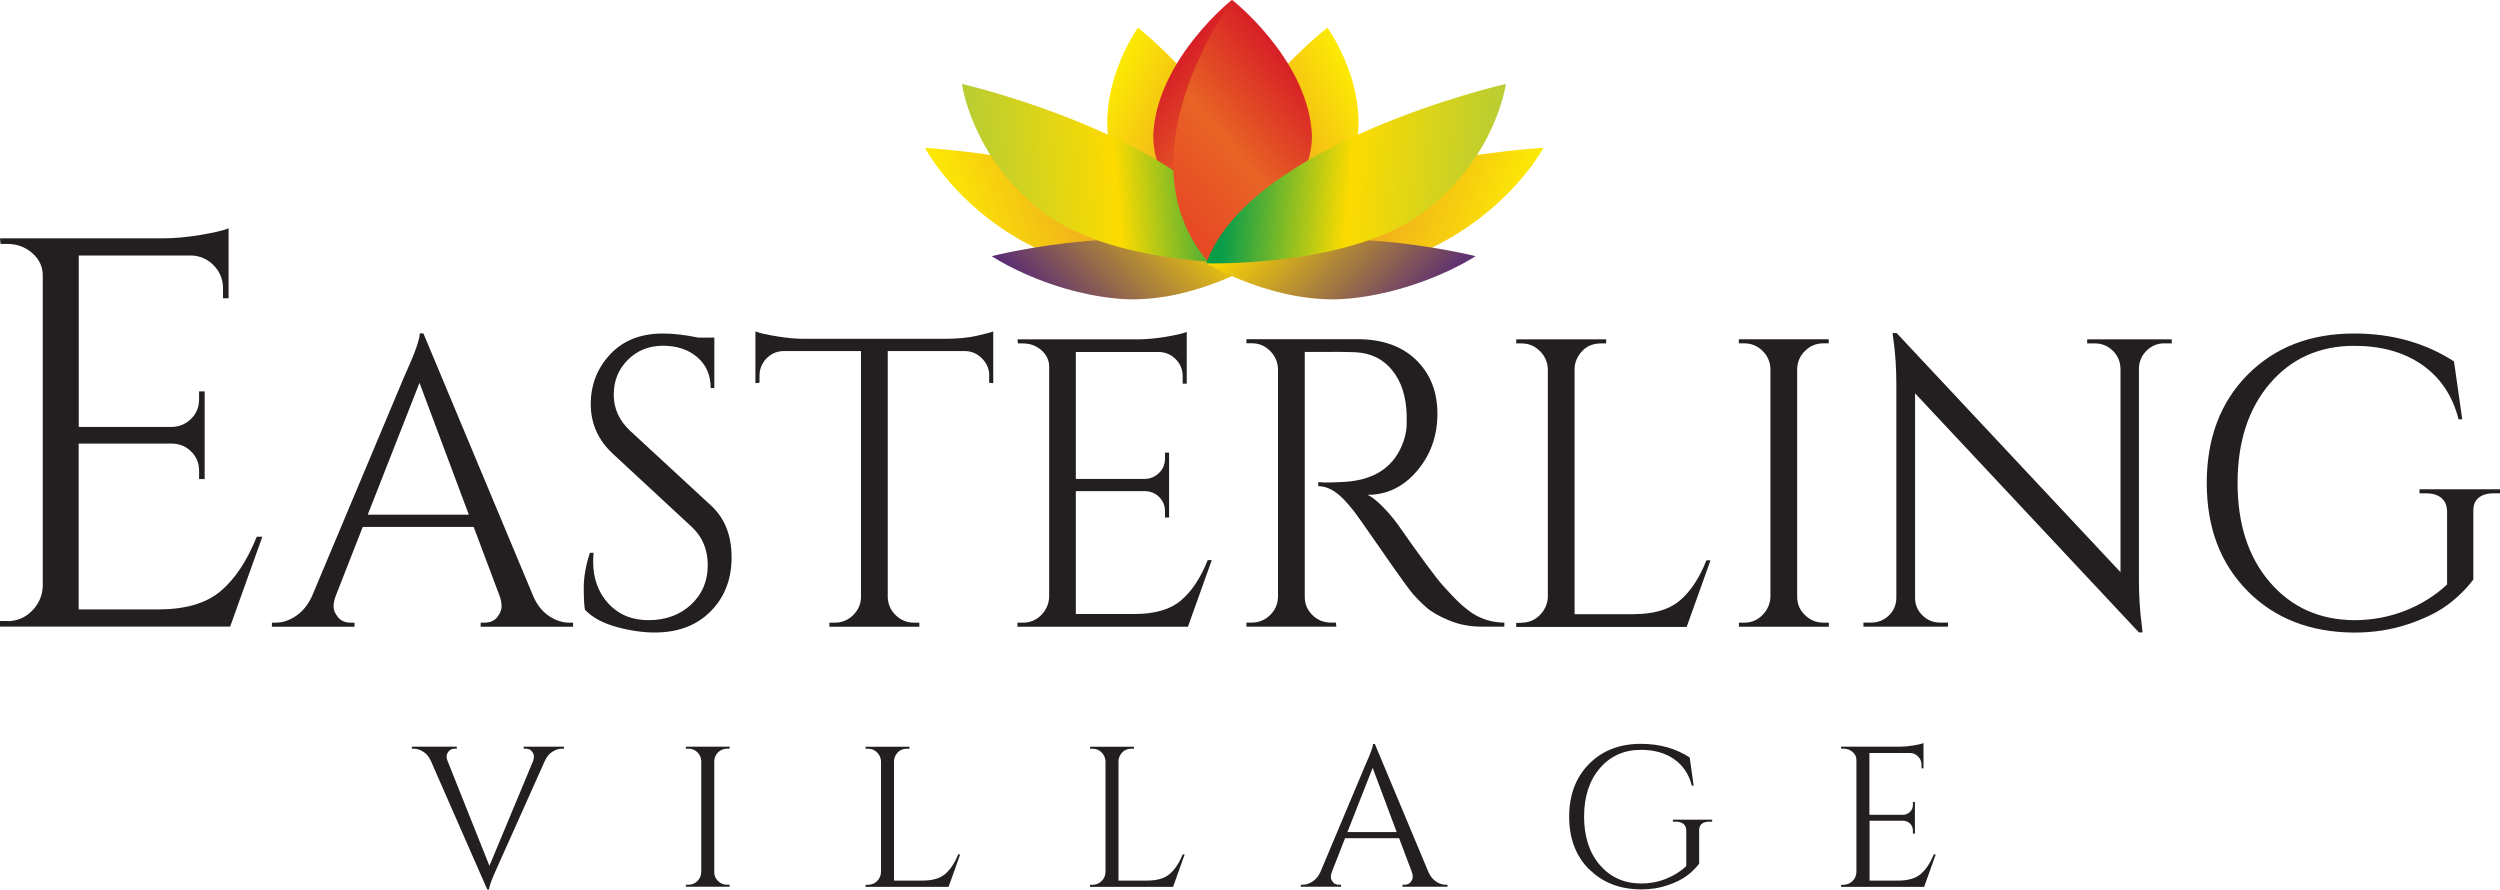 <?xml version="1.0" encoding="UTF-8"?>
<svg xmlns="http://www.w3.org/2000/svg" xmlns:xlink="http://www.w3.org/1999/xlink" viewBox="0 0 300 106.75">
  <defs>
    <linearGradient id="Analogous_4" data-name="Analogous 4" x1="243.07" y1="568.82" x2="267.57" y2="568.82" gradientTransform="translate(161.68 -605.57) rotate(25.89)" gradientUnits="userSpaceOnUse">
      <stop offset="0" stop-color="#fcea03"/>
      <stop offset=".5" stop-color="#f0ab1e"/>
      <stop offset="1" stop-color="#7ab542"/>
    </linearGradient>
    <linearGradient id="Analogous_2" data-name="Analogous 2" x1="206.19" y1="153.39" x2="227.95" y2="153.39" gradientTransform="translate(-77.18 -129.96) rotate(.19)" gradientUnits="userSpaceOnUse">
      <stop offset="0" stop-color="#009f89"/>
      <stop offset=".5" stop-color="#0265b0"/>
      <stop offset="1" stop-color="#0a9d49"/>
    </linearGradient>
    <linearGradient id="Analogous_5" data-name="Analogous 5" x1="347.02" y1="811.42" x2="369.94" y2="811.42" gradientTransform="translate(398.49 -835.18) rotate(40.19)" gradientUnits="userSpaceOnUse">
      <stop offset="0" stop-color="#d71f26"/>
      <stop offset=".52" stop-color="#e86425"/>
      <stop offset="1" stop-color="#e74725"/>
    </linearGradient>
    <linearGradient id="Analogous_4-2" data-name="Analogous 4" x1="340.28" y1="-175.11" x2="372.99" y2="-175.11" gradientTransform="translate(-148.94 306.95) rotate(-19.11)" xlink:href="#Analogous_4"/>
    <linearGradient id="Primary_Complimentary_2" data-name="Primary Complimentary 2" x1="621.87" y1="-472.49" x2="643.93" y2="-472.49" gradientTransform="translate(18.88 812.41) rotate(-44.8)" gradientUnits="userSpaceOnUse">
      <stop offset="0" stop-color="#592a76"/>
      <stop offset="1" stop-color="#fdd900"/>
    </linearGradient>
    <linearGradient id="Analogous_6" data-name="Analogous 6" x1="255.73" y1="66.05" x2="289.26" y2="66.05" gradientTransform="translate(-143.91 -22.15) rotate(-4.81)" gradientUnits="userSpaceOnUse">
      <stop offset="0" stop-color="#b8cd33"/>
      <stop offset=".52" stop-color="#fddb00"/>
      <stop offset=".95" stop-color="#0a9d49"/>
    </linearGradient>
    <linearGradient id="Analogous_4-3" data-name="Analogous 4" x1="4619.87" y1="-1555.61" x2="4644.56" y2="-1555.61" gradientTransform="translate(4999.31 -605.57) rotate(154.11) scale(1 -1)" xlink:href="#Analogous_4"/>
    <linearGradient id="Analogous_2-2" data-name="Analogous 2" x1="5071.22" y1="136.88" x2="5093.28" y2="136.88" gradientTransform="translate(5238.17 -129.96) rotate(179.81) scale(1 -1)" xlink:href="#Analogous_2"/>
    <linearGradient id="Analogous_5-2" data-name="Analogous 5" x1="4063.62" y1="-2328.39" x2="4086.61" y2="-2328.39" gradientTransform="translate(4762.49 -835.18) rotate(139.81) scale(1 -1)" xlink:href="#Analogous_5"/>
    <linearGradient id="Analogous_4-4" data-name="Analogous 4" x1="4937.05" y1="1417.58" x2="4970.27" y2="1417.58" gradientTransform="translate(5309.92 306.95) rotate(-160.89) scale(1 -1)" xlink:href="#Analogous_4"/>
    <linearGradient id="Primary_Complimentary_2-2" data-name="Primary Complimentary 2" x1="4073.49" y1="2955.82" x2="4095.87" y2="2955.82" gradientTransform="translate(5142.11 812.41) rotate(-135.2) scale(1 -1)" xlink:href="#Primary_Complimentary_2"/>
    <linearGradient id="Analogous_6-2" data-name="Analogous 6" x1="5103.39" y1="473.63" x2="5137.41" y2="473.63" gradientTransform="translate(5304.9 -22.15) rotate(-175.19) scale(1 -1)" xlink:href="#Analogous_6"/>
  </defs>
  <g style="isolation: isolate;">
    <g id="logos">
      <g>
        <g>
          <path d="m62.85,89.6h4.83v.24h-.22c-.4,0-.79.12-1.18.37s-.69.62-.91,1.12l-5.79,12.94c-.59,1.3-.89,2.12-.89,2.47h-.22l-6.75-15.39c-.22-.51-.53-.89-.92-1.14-.39-.25-.79-.37-1.19-.37h-.19v-.24h5.4v.24h-.22c-.34,0-.59.11-.76.32-.17.22-.25.42-.25.6s.04.37.12.56l5.02,12.58,5.24-12.58c.06-.19.1-.38.1-.56s-.08-.38-.25-.6c-.17-.22-.42-.32-.76-.32h-.22v-.24Z" style="fill: #231f20; stroke-width: 0px;"/>
          <path d="m82.61,106.17c.42,0,.77-.15,1.07-.44s.45-.65.47-1.07v-13.33c-.02-.42-.17-.77-.47-1.06s-.65-.43-1.07-.43h-.31v-.24h5.26v.24h-.31c-.42,0-.77.14-1.07.43-.3.29-.45.64-.47,1.06v13.33c0,.42.15.77.46,1.07.3.3.66.44,1.08.44h.31v.24h-5.26v-.24h.31Z" style="fill: #231f20; stroke-width: 0px;"/>
          <path d="m104.18,106.17c.42,0,.77-.15,1.07-.44s.45-.65.47-1.07v-13.3c-.02-.42-.17-.77-.47-1.07-.3-.3-.65-.44-1.07-.44h-.31v-.24h5.26v.24h-.31c-.58,0-1.02.25-1.32.74-.14.24-.22.5-.22.77v14.31h3.43c1.18,0,2.09-.26,2.71-.79.62-.53,1.14-1.31,1.56-2.35h.24l-1.39,3.89h-9.97v-.24h.31Z" style="fill: #231f20; stroke-width: 0px;"/>
          <path d="m131.12,106.17c.42,0,.77-.15,1.07-.44s.45-.65.47-1.07v-13.3c-.02-.42-.17-.77-.47-1.07-.3-.3-.65-.44-1.07-.44h-.31v-.24h5.26v.24h-.31c-.58,0-1.02.25-1.32.74-.14.24-.22.5-.22.77v14.31h3.43c1.18,0,2.09-.26,2.71-.79.62-.53,1.14-1.31,1.56-2.35h.24l-1.39,3.89h-9.97v-.24h.31Z" style="fill: #231f20; stroke-width: 0px;"/>
          <path d="m173.51,106.17h.19v.24h-5.4v-.24h.22c.34,0,.59-.11.76-.32.17-.22.25-.42.25-.61s-.03-.38-.1-.58l-1.54-4.08h-6.48l-1.61,4.11c-.06.19-.1.38-.1.56s.08.38.25.6c.17.22.42.32.76.32h.22v.24h-4.83v-.24h.22c.4,0,.79-.13,1.18-.38s.7-.63.94-1.13l5.43-12.92c.59-1.3.89-2.12.89-2.47h.22l6.44,15.39c.22.5.53.87.91,1.13s.78.38,1.2.38Zm-11.82-6.32h5.91l-2.88-7.71-3.03,7.71Z" style="fill: #231f20; stroke-width: 0px;"/>
          <path d="m190.69,104.32c-1.59-1.6-2.39-3.71-2.39-6.32s.8-4.72,2.39-6.33c1.59-1.61,3.67-2.41,6.23-2.41,2.21,0,4.15.54,5.84,1.63l.48,3.39h-.22c-.35-1.38-1.06-2.44-2.13-3.18-1.06-.74-2.39-1.12-3.97-1.12-2.03,0-3.68.74-4.94,2.21-1.26,1.47-1.89,3.41-1.89,5.81s.63,4.33,1.89,5.8c1.26,1.46,2.9,2.21,4.94,2.22,1.04,0,2.03-.18,2.97-.55s1.76-.88,2.46-1.54v-4.25c0-.35-.11-.62-.32-.8-.22-.18-.52-.28-.9-.28h-.38v-.24h4.71v.24h-.36c-.4,0-.7.09-.91.28-.21.18-.3.45-.29.8v3.96c-.42.54-.91,1.03-1.49,1.46-.58.43-1.35.81-2.32,1.14-.97.33-2.02.49-3.16.49-2.56-.02-4.64-.82-6.23-2.43Z" style="fill: #231f20; stroke-width: 0px;"/>
          <path d="m221.23,106.17c.42,0,.77-.15,1.07-.44.3-.3.45-.65.47-1.07v-13.45c0-.38-.15-.71-.46-.97-.3-.26-.66-.4-1.08-.4h-.29l-.02-.24h7.04c.5,0,1.04-.05,1.62-.14.58-.1,1-.19,1.24-.29v3.03h-.24v-.43c0-.38-.13-.71-.4-.98-.26-.27-.58-.42-.95-.43h-4.9v7.42h4.06c.32-.02.59-.14.82-.36.22-.22.34-.5.34-.84v-.34h.24v3.79h-.24v-.36c0-.32-.11-.59-.32-.82-.22-.22-.48-.34-.8-.36h-4.08v7.18h3.43c1.18,0,2.09-.26,2.71-.79s1.14-1.31,1.56-2.35h.24l-1.39,3.89h-9.97v-.24h.31Z" style="fill: #231f20; stroke-width: 0px;"/>
        </g>
        <g>
          <g>
            <g>
              <path d="m149.69,31.89s-13.99-5.02-16.26-13.07c-2.27-8.05,3.13-15.5,3.13-15.5,0,0,19.27,15.23,13.13,28.56Z" style="fill: url(#Analogous_4); stroke-width: 0px;"/>
              <path d="m150.22,32.01s-11.34-.33-16.54-5.05c-5.19-4.72-5.16-10.64-5.16-10.64,0,0,19.48,5.82,21.7,15.69Z" style="fill: url(#Analogous_2); mix-blend-mode: multiply; stroke-width: 0px;"/>
              <path d="m150.15,32.01s-12.55-7.69-11.72-16.46C139.25,6.78,147.81,0,147.81,0,147.81,0,161.81,19.24,150.15,32.01Z" style="fill: url(#Analogous_5); mix-blend-mode: multiply; stroke-width: 0px;"/>
              <path d="m150.45,31.73s-15.19,3.07-25.3-1.55c-10.11-4.62-14.16-12.44-14.16-12.44,0,0,29.71,1.65,39.45,13.99Z" style="fill: url(#Analogous_4-2); stroke-width: 0px;"/>
              <path d="m150.93,31.56s-8.37,5.14-17.03,4.26c-8.66-.88-14.89-5.08-14.89-5.08,0,0,19.92-5.11,31.92.82Z" style="fill: url(#Primary_Complimentary_2); mix-blend-mode: multiply; stroke-width: 0px;"/>
            </g>
            <path d="m150.9,31.6s-16.99.5-25.67-6.09c-8.68-6.59-9.79-15.44-9.79-15.44,0,0,30.22,6.98,35.46,21.53Z" style="fill: url(#Analogous_6); mix-blend-mode: multiply; stroke-width: 0px;"/>
          </g>
          <g>
            <g>
              <path d="m145.97,31.89s14.18-5.02,16.49-13.07c2.3-8.05-3.18-15.5-3.18-15.5,0,0-19.54,15.23-13.31,28.56Z" style="fill: url(#Analogous_4-3); stroke-width: 0px;"/>
              <path d="m145.44,32.01s11.5-.33,16.77-5.05c5.27-4.72,5.24-10.64,5.24-10.64,0,0-19.76,5.82-22.01,15.69Z" style="fill: url(#Analogous_2-2); mix-blend-mode: multiply; stroke-width: 0px;"/>
              <path d="m145.51,32.01s12.72-7.69,11.88-16.46c-.84-8.77-9.52-15.55-9.52-15.55,0,0-14.19,19.24-2.37,32.01Z" style="fill: url(#Analogous_5-2); mix-blend-mode: multiply; stroke-width: 0px;"/>
              <path d="m145.21,31.73s15.4,3.07,25.65-1.55c10.25-4.62,14.35-12.44,14.35-12.44,0,0-30.13,1.65-40.01,13.99Z" style="fill: url(#Analogous_4-4); stroke-width: 0px;"/>
              <path d="m144.71,31.56s8.48,5.14,17.26,4.26c8.78-.88,15.1-5.08,15.1-5.08,0,0-20.2-5.11-32.37.82Z" style="fill: url(#Primary_Complimentary_2-2); mix-blend-mode: multiply; stroke-width: 0px;"/>
            </g>
            <path d="m144.74,31.6s17.23.5,26.03-6.09c8.8-6.59,9.93-15.44,9.93-15.44,0,0-30.64,6.98-35.96,21.53Z" style="fill: url(#Analogous_6-2); mix-blend-mode: multiply; stroke-width: 0px;"/>
          </g>
        </g>
        <g>
          <path d="m.87,74.54c1.15,0,2.14-.41,2.96-1.23s1.25-1.81,1.3-2.96v-37.28c0-1.07-.42-1.96-1.26-2.7-.84-.73-1.84-1.1-3-1.1H.07l-.07-.67h19.51c1.38,0,2.87-.13,4.49-.4,1.62-.27,2.76-.53,3.43-.8v8.39h-.67v-1.2c0-1.07-.37-1.97-1.1-2.73-.73-.75-1.61-1.15-2.63-1.2h-13.58v20.57h11.25c.89-.04,1.64-.38,2.26-1,.62-.62.93-1.4.93-2.33v-.93h.67v10.52h-.67v-1c0-.89-.3-1.64-.9-2.26-.6-.62-1.34-.95-2.23-1h-11.32v19.9h9.52c3.28,0,5.79-.73,7.52-2.2,1.73-1.46,3.17-3.64,4.33-6.52h.67l-3.86,10.78H0v-.67h.87Z" style="fill: #231f20; stroke-width: 0px;"/>
          <path d="m68.38,74.72h.39v.49h-11.09v-.49h.44c.69,0,1.21-.22,1.55-.67.35-.44.52-.86.52-1.26s-.07-.79-.2-1.18l-3.15-8.38h-13.31l-3.3,8.43c-.13.39-.2.78-.2,1.16s.17.79.52,1.23c.34.44.86.67,1.55.67h.44v.49h-9.91v-.49h.44c.82,0,1.63-.26,2.42-.79.79-.53,1.43-1.3,1.92-2.32l11.14-26.52c1.22-2.66,1.82-4.35,1.82-5.08h.44l13.21,31.6c.46,1.02,1.08,1.79,1.87,2.32.79.53,1.61.79,2.46.79Zm-24.25-12.96h12.13l-5.92-15.82-6.21,15.82Z" style="fill: #231f20; stroke-width: 0px;"/>
          <path d="m70.2,73.19c-.1-.46-.15-1.35-.15-2.66s.25-2.71.74-4.19h.44c-.03.36-.05.72-.05,1.08,0,2,.61,3.67,1.82,5,1.22,1.33,2.83,2,4.83,2s3.77-.62,5.1-1.87c1.33-1.25,2-2.82,2-4.71s-.64-3.43-1.92-4.61l-9.46-8.77c-1.77-1.64-2.66-3.63-2.66-5.96s.78-4.33,2.34-5.99c1.56-1.66,3.67-2.49,6.33-2.49,1.25,0,2.66.17,4.24.49h1.92v6.06h-.44c0-1.54-.53-2.78-1.6-3.7-1.07-.92-2.44-1.38-4.12-1.38s-3.08.56-4.21,1.68c-1.13,1.12-1.7,2.51-1.7,4.19s.66,3.12,1.97,4.34l9.71,8.97c1.64,1.51,2.46,3.58,2.46,6.21s-.84,4.79-2.51,6.48c-1.68,1.69-3.91,2.54-6.7,2.54-1.45,0-2.98-.22-4.61-.67s-2.88-1.13-3.77-2.05Z" style="fill: #231f20; stroke-width: 0px;"/>
          <path d="m118.71,45.09c0-.79-.28-1.47-.84-2.05-.56-.57-1.22-.88-1.97-.91h-9.37v29.53c.03.85.35,1.58.96,2.17.61.59,1.34.89,2.19.89h.64v.49h-10.79v-.49h.64c.85,0,1.59-.3,2.19-.89.61-.59.93-1.3.96-2.12v-29.58h-9.37c-.79.03-1.45.34-2,.91-.54.58-.81,1.26-.81,2.05v.84l-.49.05v-6.21c.49.2,1.35.39,2.56.59,1.22.2,2.33.3,3.35.3h16.66c1.61,0,2.95-.12,4.02-.37,1.07-.25,1.72-.42,1.95-.52v6.21l-.49-.05v-.84Z" style="fill: #231f20; stroke-width: 0px;"/>
          <path d="m122.75,74.72c.85,0,1.59-.3,2.19-.91s.93-1.34.96-2.19v-27.6c0-.79-.31-1.45-.94-2-.62-.54-1.36-.81-2.22-.81h-.59l-.05-.49h14.44c1.02,0,2.13-.1,3.33-.3,1.2-.2,2.05-.39,2.54-.59v6.21h-.49v-.89c0-.79-.27-1.46-.81-2.02-.54-.56-1.19-.85-1.95-.89h-10.06v15.23h8.33c.66-.03,1.22-.28,1.68-.74.46-.46.69-1.04.69-1.73v-.69h.49v7.79h-.49v-.74c0-.66-.22-1.22-.67-1.68-.44-.46-.99-.71-1.65-.74h-8.38v14.74h7.05c2.43,0,4.29-.54,5.57-1.63,1.28-1.08,2.35-2.69,3.2-4.83h.49l-2.86,7.99h-20.46v-.49h.64Z" style="fill: #231f20; stroke-width: 0px;"/>
          <path d="m159.72,42.23h-3.15v29.38c0,.85.3,1.59.91,2.19.61.61,1.36.91,2.24.91h.59l.05.49h-10.79v-.49h.64c.85,0,1.59-.3,2.19-.89.61-.59.93-1.31.96-2.17v-27.36c-.03-.85-.35-1.59-.96-2.19-.61-.61-1.34-.91-2.19-.91h-.64v-.49h13.31c2.99,0,5.34.83,7.05,2.49,1.71,1.66,2.56,3.81,2.56,6.46s-.81,4.93-2.44,6.85c-1.63,1.92-3.61,2.88-5.94,2.88.49.23,1.08.68,1.75,1.36.67.67,1.27,1.37,1.8,2.09,2.83,4.04,4.67,6.53,5.52,7.47.85.94,1.46,1.58,1.82,1.92.36.35.76.68,1.18,1.01.43.33.85.59,1.28.79.95.46,1.97.69,3.06.69v.49h-2.71c-1.41,0-2.73-.25-3.94-.76-1.22-.51-2.13-1.03-2.74-1.58-.61-.54-1.13-1.07-1.58-1.58-.44-.51-1.67-2.21-3.67-5.1-2-2.89-3.17-4.54-3.5-4.95-.33-.41-.67-.81-1.04-1.21-1.05-1.12-2.1-1.68-3.15-1.68v-.49c.26.03.61.05,1.04.05s.95-.02,1.58-.05c4.07-.1,6.64-1.81,7.69-5.13.2-.66.3-1.27.3-1.85v-1.11c-.07-2.2-.64-3.98-1.73-5.32-1.08-1.35-2.55-2.07-4.39-2.17-.79-.03-1.77-.05-2.96-.05Z" style="fill: #231f20; stroke-width: 0px;"/>
          <path d="m182.59,74.72c.85,0,1.59-.3,2.19-.91s.93-1.34.96-2.19v-27.31c-.03-.85-.35-1.59-.96-2.19-.61-.61-1.34-.91-2.19-.91h-.64v-.49h10.79v.49h-.64c-1.18,0-2.09.51-2.71,1.53-.3.49-.44,1.02-.44,1.58v29.38h7.05c2.43,0,4.29-.54,5.57-1.63,1.28-1.08,2.35-2.69,3.2-4.83h.49l-2.86,7.99h-20.46v-.49h.64Z" style="fill: #231f20; stroke-width: 0px;"/>
          <path d="m209.3,74.72c.85,0,1.59-.3,2.19-.91s.93-1.34.96-2.19v-27.36c-.03-.85-.35-1.58-.96-2.17-.61-.59-1.34-.89-2.19-.89h-.64v-.49h10.79v.49h-.64c-.85,0-1.59.3-2.19.89-.61.59-.93,1.31-.96,2.17v27.36c0,.85.31,1.59.94,2.19.62.61,1.36.91,2.22.91h.64v.49h-10.79v-.49h.64Z" style="fill: #231f20; stroke-width: 0px;"/>
          <path d="m259.73,41.2c-.82,0-1.53.29-2.12.86-.59.58-.9,1.27-.94,2.09v25.43c0,1.91.11,3.71.34,5.42l.1.89h-.44l-26.86-28.69v24.55c0,.82.3,1.52.89,2.1.59.58,1.3.86,2.12.86h.94v.49h-10.15v-.49h.94c.82,0,1.53-.29,2.12-.86.59-.57.89-1.29.89-2.14v-25.58c0-2-.12-3.8-.35-5.37l-.1-.79h.49l26.86,28.69v-24.45c-.03-.85-.35-1.57-.94-2.14-.59-.57-1.3-.86-2.12-.86h-.94v-.49h10.15v.49h-.89Z" style="fill: #231f20; stroke-width: 0px;"/>
          <path d="m269.71,70.92c-3.27-3.29-4.9-7.61-4.9-12.96s1.63-9.69,4.9-12.99c3.27-3.3,7.53-4.95,12.79-4.95,4.53,0,8.53,1.12,11.98,3.35l.99,6.95h-.44c-.72-2.83-2.18-5-4.36-6.53-2.19-1.53-4.9-2.29-8.16-2.29-4.17,0-7.55,1.51-10.13,4.53-2.58,3.02-3.87,7-3.87,11.93s1.29,8.9,3.87,11.9c2.58,3.01,5.96,4.53,10.13,4.56,2.14,0,4.17-.38,6.09-1.13s3.61-1.81,5.05-3.15v-8.72c0-.72-.22-1.27-.67-1.65-.44-.38-1.06-.57-1.85-.57h-.79v-.49h9.66v.49h-.74c-.82,0-1.45.19-1.87.57-.43.38-.62.93-.59,1.65v8.13c-.85,1.12-1.87,2.12-3.06,3.01s-2.77,1.67-4.76,2.34c-1.99.67-4.15,1.01-6.48,1.01-5.26-.03-9.52-1.69-12.79-4.98Z" style="fill: #231f20; stroke-width: 0px;"/>
        </g>
      </g>
    </g>
  </g>
</svg>